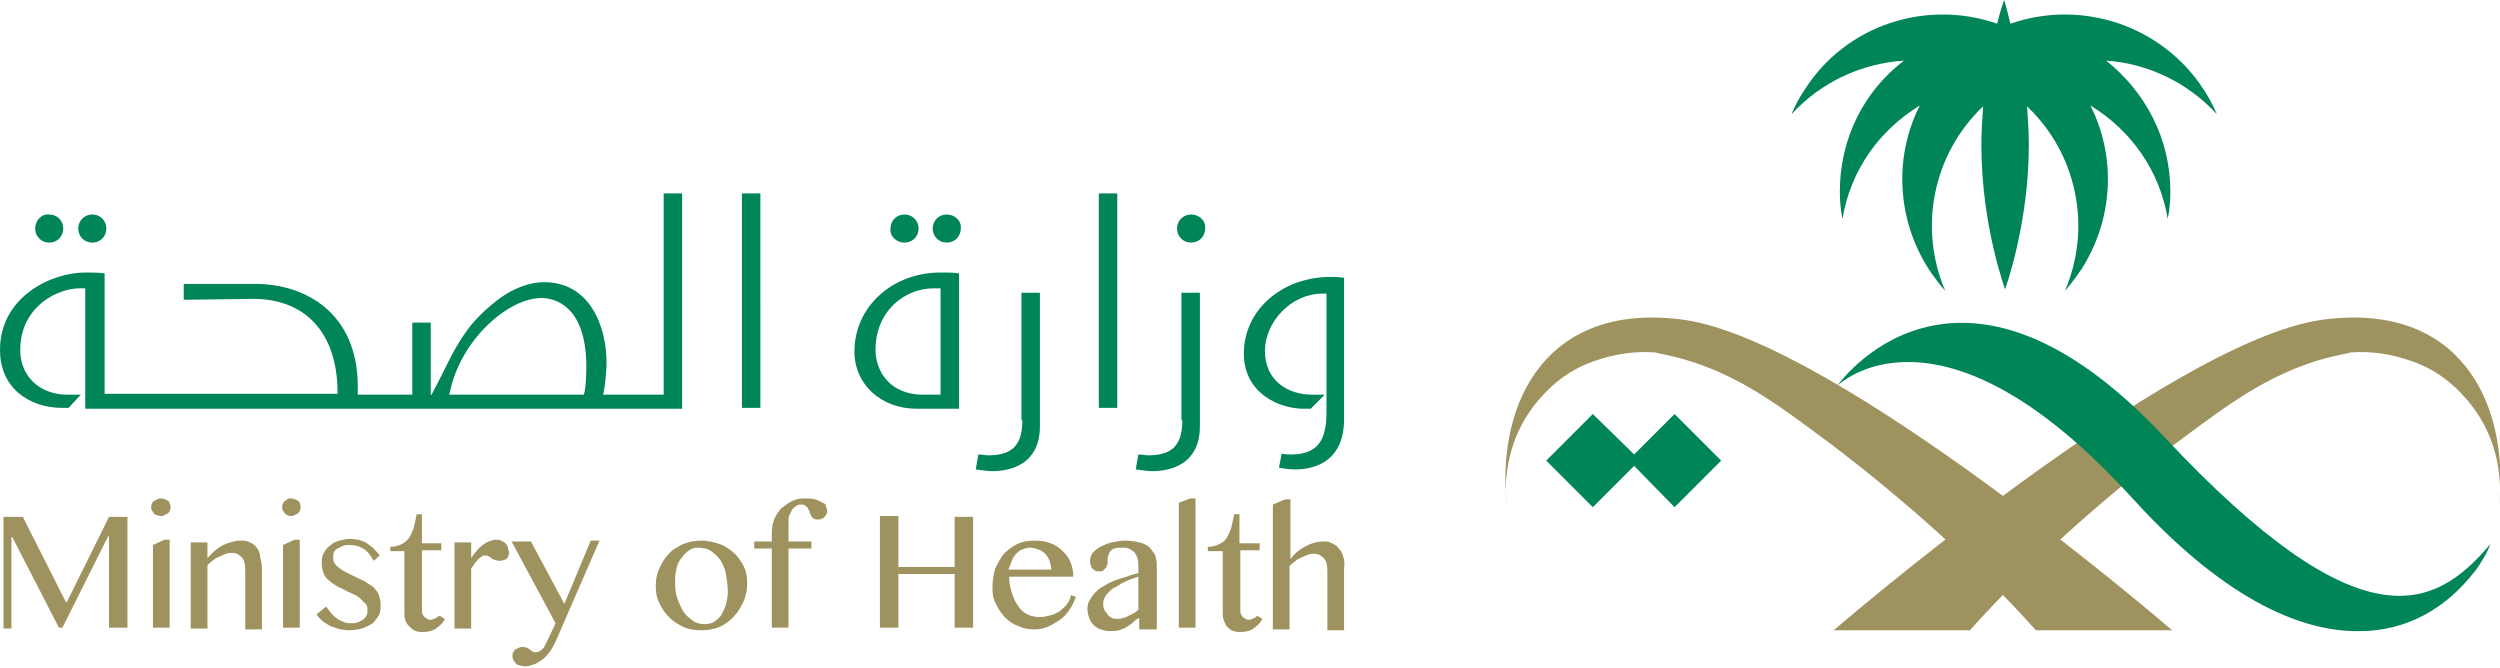 <svg version="1.1" id="Layer_1" xmlns="http://www.w3.org/2000/svg" xmlns:xlink="http://www.w3.org/1999/xlink" x="0px" y="0px" viewBox="0 0 284.4 76" style="enable-background:new 0 0 284.4 76;" xml:space="preserve">
 <style type="text/css">
  .st0{fill:#008556;}
	.st1{fill:#9E925E;}
	.st2{fill-rule:evenodd;clip-rule:evenodd;fill:#9E925E;}
	.st3{fill-rule:evenodd;clip-rule:evenodd;fill:#008556;}
 </style>
 <g>
  <path class="st0" d="M75.5,44.9h-6.9l0.1-0.4c0.2-1.2,0.3-2.5,0.3-3.2c0-4.2-1.9-9.2-7.1-9.2c-1.8,0-3.6,0.8-5,1.8
		c-1.6,1.2-3.1,2.6-4.2,4.3c-1.3,1.9-2.2,4.1-3.3,6.1c-0.1,0.2-0.2,0.4-0.3,0.6h-0.1v-8.2h-2.1v8.2h-6.2V44
		c0-8.6-6.2-11.7-11.6-11.7h-8.2v1.8c0.6,0,7.6-0.1,7.9-0.1c6,0,9.5,3.9,9.6,10.4l0,0.4H11.9V31.1C11.3,31,10.1,31,9.7,31
		C5.8,31,0,33.8,0,39.8c0,2,0.7,3.7,2.1,4.9c1.3,1.1,3,1.7,5,1.7h0.7L9.1,45l0.1-0.1H7.7c-3.2,0-5.4-2.1-5.4-5.1
		c0-2.8,1.4-4.5,2.5-5.4C6.3,33.2,8,32.8,9,32.8h0.7v13.7h67.9V22h-2.1V44.9z M66.5,44.6l-0.1,0.3H51.1l0.1-0.4
		c1.3-6,6.7-10.6,10.4-10.6c1.2,0,5.1,0.6,5.1,7.8C66.7,42.1,66.7,43.6,66.5,44.6 M84.4,46.4h2.1V22h-2.1V46.4z M5.6,27.6
		c0.9,0,1.6-0.7,1.6-1.6c0-0.9-0.7-1.6-1.6-1.6C4.7,24.3,4,25.1,4,26C4,26.9,4.7,27.6,5.6,27.6 M102.9,27.6c0.9,0,1.6-0.7,1.6-1.6
		c0-0.9-0.7-1.6-1.6-1.6c-0.9,0-1.6,0.7-1.6,1.6C101.2,26.9,102,27.6,102.9,27.6 M10.5,27.6c0.9,0,1.6-0.7,1.6-1.6
		c0-0.9-0.7-1.6-1.6-1.6c-0.9,0-1.6,0.7-1.6,1.6C8.9,26.9,9.6,27.6,10.5,27.6 M125,46.4h2.1V22H125V46.4z M97.2,40
		c0,3.7,3,6.5,7.1,6.5h4.8V31.1c-0.6-0.1-1.3-0.1-2.1-0.1C101.5,31,97.2,34.9,97.2,40 M107,44.9h-2c-3.7,0-5.4-2.6-5.4-5.1
		c0-4.5,3.4-7,6.6-7h0.8V44.9z M135.5,24.4c-0.9,0-1.6,0.7-1.6,1.6c0,0.9,0.7,1.6,1.6,1.6c0.9,0,1.6-0.7,1.6-1.6
		C137.2,25.1,136.4,24.4,135.5,24.4 M151.4,31.5c-5.6,0-9.9,3.8-9.9,8.7c0,4.6,4.1,6.3,6.8,6.3c0.4,0,0.7,0,0.8,0l1.1-1.1l0.5-0.5
		h-1.4c-2.7,0-5.4-1.5-5.4-5c0-3.1,2.8-6.5,6.6-6.5h0.4v13.4c0,2.6-0.5,4.9-4,4.9c-0.3,0-0.7,0-1.1-0.1l-0.3,1.6
		c0.5,0.1,1.1,0.2,1.9,0.2c1.7,0,5.5-0.6,5.5-5.7V31.6C152.2,31.5,151.8,31.5,151.4,31.5 M134.5,47.8c0,2.8-1.1,4-3.9,4
		c-0.3,0-0.7-0.1-1.1-0.1l-0.3,1.7c0.9,0.1,1.2,0.2,1.9,0.2c1.6,0,5.4-0.5,5.4-5.1V33.3h-2.1V47.8z M107.7,24.4
		c-0.9,0-1.6,0.7-1.6,1.6c0,0.9,0.7,1.6,1.6,1.6c0.9,0,1.6-0.7,1.6-1.6C109.4,25.1,108.6,24.4,107.7,24.4 M116.3,47.8
		c0,2.8-1.1,4-3.9,4c-0.3,0-0.7-0.1-1.1-0.1l-0.3,1.7c0.9,0.1,1.2,0.2,1.9,0.2c1.6,0,5.4-0.5,5.4-5.1V33.3h-2.1V47.8z">
  </path>
  <path class="st1" d="M7.6,68.5H7.5l-4.9-9.7H0.4v12.7h0.9V61.1h0.1l5.3,10.3h0.4l5.2-10.4h0.1v10.4h2.1V58.8h-2.1L7.6,68.5z
		 M17.4,62v9.4h1.9v-10h-0.6L17.4,62z M19.1,57c-0.1-0.1-0.2-0.2-0.4-0.2c-0.1-0.1-0.3-0.1-0.4-0.1c-0.2,0-0.3,0-0.4,0.1
		c-0.1,0.1-0.3,0.1-0.4,0.2c-0.1,0.1-0.2,0.2-0.2,0.3c-0.1,0.1-0.1,0.2-0.1,0.4c0,0.1,0,0.3,0.1,0.4c0.1,0.1,0.1,0.2,0.2,0.3
		c0.1,0.1,0.2,0.2,0.4,0.2c0.1,0.1,0.3,0.1,0.4,0.1c0.2,0,0.3,0,0.4-0.1c0.1-0.1,0.3-0.1,0.4-0.2c0.1-0.1,0.2-0.2,0.2-0.3
		c0.1-0.1,0.1-0.2,0.1-0.4c0-0.1,0-0.3-0.1-0.4C19.3,57.1,19.2,57,19.1,57 M29.2,62.3c-0.2-0.3-0.5-0.5-0.8-0.6
		c-0.3-0.2-0.6-0.2-1-0.2c-0.7,0-1.3,0.2-2,0.5c-0.6,0.3-1.2,0.8-1.8,1.5v-1.8h-1.9v9.8h1.9v-7.2c0.2-0.2,0.4-0.4,0.7-0.6
		c0.2-0.2,0.5-0.3,0.7-0.4c0.2-0.1,0.5-0.2,0.7-0.3c0.2-0.1,0.4-0.1,0.7-0.1c0.5,0,0.8,0.2,1.1,0.5c0.3,0.3,0.4,0.8,0.4,1.5v6.7h1.9
		v-7c0-0.4-0.1-0.8-0.2-1.2C29.6,62.9,29.4,62.6,29.2,62.3 M33.9,57c-0.1-0.1-0.2-0.2-0.4-0.2c-0.1-0.1-0.3-0.1-0.4-0.1
		c-0.2,0-0.3,0-0.4,0.1c-0.1,0.1-0.2,0.1-0.3,0.2c-0.1,0.1-0.2,0.2-0.2,0.3c-0.1,0.1-0.1,0.2-0.1,0.4c0,0.1,0,0.3,0.1,0.4
		c0.1,0.1,0.1,0.2,0.2,0.3c0.1,0.1,0.2,0.2,0.3,0.2c0.1,0.1,0.3,0.1,0.4,0.1c0.2,0,0.3,0,0.4-0.1c0.1-0.1,0.3-0.1,0.4-0.2
		c0.1-0.1,0.2-0.2,0.2-0.3c0.1-0.1,0.1-0.2,0.1-0.4c0-0.1,0-0.3-0.1-0.4C34.1,57.1,34,57,33.9,57 M32.2,62v9.4h1.9v-10h-0.6L32.2,62
		z M42.5,66.8c-0.3-0.2-0.6-0.4-0.9-0.6c-0.3-0.2-0.7-0.3-1-0.5c-0.4-0.2-0.7-0.3-1-0.5c-0.3-0.1-0.6-0.3-0.9-0.5
		c-0.3-0.2-0.5-0.4-0.6-0.6c-0.2-0.2-0.2-0.5-0.2-0.8c0-0.2,0-0.3,0.1-0.5c0.1-0.2,0.2-0.3,0.4-0.4c0.2-0.1,0.4-0.2,0.6-0.3
		c0.2-0.1,0.5-0.1,0.8-0.1c0.5,0,1,0.1,1.5,0.4c0.5,0.3,0.9,0.8,1.2,1.4l0.7-0.6c-0.3-0.4-0.6-0.7-0.8-0.9c-0.3-0.2-0.5-0.4-0.8-0.6
		c-0.3-0.1-0.5-0.2-0.8-0.3c-0.3,0-0.6-0.1-0.9-0.1c-0.5,0-0.9,0.1-1.3,0.2c-0.4,0.1-0.8,0.3-1.1,0.6c-0.3,0.2-0.5,0.5-0.7,0.9
		c-0.2,0.3-0.2,0.7-0.2,1.1c0,0.4,0.1,0.8,0.2,1.1c0.1,0.3,0.3,0.6,0.6,0.8c0.2,0.2,0.5,0.4,0.8,0.6c0.3,0.2,0.6,0.3,1,0.5
		c0.3,0.2,0.6,0.3,1,0.5c0.3,0.1,0.6,0.3,0.8,0.5c0.2,0.2,0.4,0.4,0.6,0.6c0.2,0.2,0.2,0.5,0.2,0.8c0,0.2,0,0.4-0.1,0.5
		c-0.1,0.2-0.2,0.3-0.4,0.5c-0.2,0.1-0.4,0.2-0.6,0.3c-0.2,0.1-0.5,0.1-0.7,0.1c-0.3,0-0.5,0-0.8-0.1c-0.2-0.1-0.5-0.2-0.7-0.3
		c-0.2-0.2-0.4-0.3-0.7-0.6c-0.2-0.2-0.4-0.5-0.7-0.9L36,69.9c0.3,0.4,0.6,0.7,0.9,0.9c0.3,0.2,0.6,0.4,0.9,0.5
		c0.3,0.1,0.6,0.2,0.9,0.3c0.3,0,0.6,0.1,0.9,0.1c0.6,0,1.2-0.1,1.6-0.2c0.5-0.2,0.9-0.4,1.2-0.6c0.3-0.3,0.5-0.6,0.7-0.9
		c0.2-0.4,0.2-0.7,0.2-1.2c0-0.4-0.1-0.8-0.2-1.1C43,67.3,42.7,67.1,42.5,66.8 M49.6,70.3c-0.2,0.1-0.4,0.2-0.6,0.2
		c-0.1,0-0.3,0-0.4-0.1c-0.1-0.1-0.2-0.1-0.3-0.2c-0.1-0.1-0.2-0.2-0.2-0.3c-0.1-0.1-0.1-0.3-0.1-0.4v-6.9h2.2v-0.8h-2.2v-3.3h-0.6
		c-0.1,0.5-0.2,1-0.3,1.4c-0.1,0.4-0.3,0.8-0.5,1.2c-0.2,0.3-0.5,0.6-0.9,0.8c-0.4,0.2-0.8,0.3-1.3,0.3v0.5H46v6.9
		c0,0.3,0,0.7,0.1,0.9c0.1,0.3,0.2,0.5,0.4,0.7c0.2,0.2,0.4,0.4,0.6,0.5c0.2,0.1,0.5,0.2,0.9,0.2c0.6,0,1.2-0.1,1.6-0.4
		c0.4-0.3,0.8-0.6,1-1.1l-0.5-0.3C49.9,70,49.8,70.2,49.6,70.3 M57.5,61.8c-0.1-0.1-0.3-0.2-0.5-0.3c-0.2-0.1-0.4-0.1-0.6-0.1
		c-0.3,0-0.5,0.1-0.8,0.2c-0.3,0.1-0.5,0.3-0.7,0.4c-0.2,0.2-0.5,0.4-0.7,0.7c-0.2,0.2-0.4,0.5-0.6,0.8v-1.8h-1.9v9.8h1.9v-6.8
		c0.1-0.2,0.3-0.4,0.4-0.6c0.1-0.2,0.3-0.3,0.4-0.5c0.1-0.1,0.3-0.2,0.4-0.3c0.1-0.1,0.3-0.1,0.4-0.1c0.2,0,0.3,0,0.4,0.1
		c0.1,0,0.2,0.1,0.3,0.2c0.1,0.1,0.2,0.1,0.4,0.2c0.1,0,0.3,0.1,0.5,0.1c0.3,0,0.6-0.1,0.8-0.2c0.2-0.2,0.3-0.4,0.3-0.7
		c0-0.2,0-0.3-0.1-0.4C57.8,62.1,57.6,61.9,57.5,61.8 M64.2,68.7l-3.8-7.1h-2.2l5,9.3l-0.7,1.5c-0.1,0.2-0.2,0.4-0.3,0.6
		c-0.1,0.2-0.2,0.4-0.3,0.6c-0.1,0.2-0.3,0.3-0.4,0.4c-0.2,0.1-0.3,0.2-0.5,0.2c-0.2,0-0.3,0-0.4-0.1c-0.1,0-0.2-0.1-0.3-0.2
		c-0.1-0.1-0.2-0.1-0.3-0.2c-0.1,0-0.3-0.1-0.5-0.1c-0.2,0-0.3,0-0.5,0.1c-0.1,0.1-0.3,0.1-0.4,0.2c-0.1,0.1-0.2,0.2-0.2,0.3
		c-0.1,0.1-0.1,0.3-0.1,0.4c0,0.2,0,0.3,0.1,0.5c0.1,0.1,0.2,0.3,0.3,0.4c0.1,0.1,0.3,0.2,0.5,0.2c0.2,0.1,0.4,0.1,0.6,0.1
		c0.3,0,0.6-0.1,0.9-0.2c0.3-0.1,0.6-0.3,0.9-0.5c0.3-0.2,0.6-0.5,0.9-0.9c0.3-0.4,0.5-0.8,0.7-1.2l5-11.5h-1L64.2,68.7z M83.5,62.9
		c-0.5-0.4-1-0.8-1.6-1c-0.6-0.2-1.3-0.4-2.1-0.4c-0.7,0-1.4,0.1-2.1,0.4c-0.6,0.3-1.2,0.6-1.6,1.1c-0.5,0.5-0.8,1-1.1,1.7
		c-0.3,0.6-0.4,1.3-0.4,2c0,0.7,0.1,1.3,0.4,1.9c0.3,0.6,0.6,1.1,1.1,1.6c0.5,0.5,1,0.8,1.6,1.1c0.6,0.3,1.3,0.4,2.1,0.4
		c0.7,0,1.4-0.1,2.1-0.4c0.6-0.3,1.2-0.7,1.6-1.2c0.5-0.5,0.8-1.1,1.1-1.7c0.3-0.7,0.4-1.4,0.4-2.1c0-0.7-0.1-1.3-0.4-1.9
		C84.3,63.8,83.9,63.3,83.5,62.9 M82.6,68.7c-0.1,0.4-0.3,0.8-0.5,1.2c-0.2,0.3-0.5,0.6-0.8,0.8c-0.3,0.2-0.7,0.3-1.1,0.3
		c-0.5,0-1-0.1-1.4-0.4c-0.4-0.3-0.8-0.6-1.1-1.1c-0.3-0.5-0.5-1-0.7-1.6c-0.2-0.6-0.2-1.3-0.2-2c0-0.5,0.1-1,0.2-1.4
		c0.1-0.4,0.3-0.8,0.6-1.1c0.2-0.3,0.5-0.6,0.8-0.8c0.3-0.2,0.6-0.3,0.9-0.3c0.6,0,1.2,0.1,1.6,0.4c0.4,0.3,0.8,0.6,1.1,1.1
		c0.3,0.5,0.5,1,0.6,1.6c0.1,0.6,0.2,1.3,0.2,2C82.8,67.8,82.7,68.3,82.6,68.7 M93.6,57.2c-0.2-0.1-0.5-0.3-0.9-0.4
		c-0.3-0.1-0.7-0.1-1.2-0.1c-0.5,0-1,0.1-1.4,0.3c-0.4,0.2-0.8,0.5-1.2,0.8c-0.3,0.3-0.6,0.8-0.8,1.2c-0.2,0.5-0.3,1-0.3,1.5v1.1h-2
		v0.8h2v9h1.9v-9h2.6v-0.8h-2.6v-2.3c0-0.2,0-0.5,0.1-0.7c0.1-0.2,0.2-0.4,0.3-0.6c0.1-0.2,0.3-0.3,0.4-0.4c0.2-0.1,0.3-0.2,0.5-0.2
		c0.3,0,0.5,0,0.6,0.1c0.1,0.1,0.2,0.2,0.3,0.3c0.1,0.1,0.1,0.3,0.2,0.4c0,0.2,0.1,0.3,0.2,0.5s0.2,0.3,0.3,0.3
		c0.1,0.1,0.3,0.1,0.5,0.1c0.1,0,0.3,0,0.4-0.1c0.1,0,0.2-0.1,0.3-0.2c0.1-0.1,0.2-0.2,0.2-0.3c0.1-0.1,0.1-0.2,0.1-0.4
		c0-0.2-0.1-0.4-0.2-0.6C94,57.5,93.9,57.3,93.6,57.2 M108.6,64.5h-6.4v-5.8h-2.1v12.7h2.1v-6.1h6.4v6.1h2.1V58.8h-2.1V64.5z
		 M121.4,68.7c-0.2,0.3-0.5,0.5-0.8,0.8c-0.3,0.2-0.7,0.4-1.1,0.5c-0.4,0.1-0.8,0.2-1.2,0.2c-0.5,0-1-0.1-1.4-0.3
		c-0.4-0.2-0.8-0.5-1.1-1c-0.3-0.4-0.5-0.9-0.7-1.5c-0.2-0.6-0.3-1.2-0.3-1.8h7.3c0-0.5-0.1-1.1-0.3-1.6c-0.2-0.5-0.5-0.9-0.9-1.3
		c-0.4-0.4-0.8-0.7-1.4-0.9c-0.5-0.2-1.1-0.3-1.8-0.3c-0.7,0-1.4,0.1-2,0.4c-0.6,0.3-1.1,0.7-1.5,1.1c-0.4,0.5-0.7,1.1-1,1.7
		c-0.2,0.7-0.3,1.4-0.3,2.2c0,0.7,0.1,1.3,0.4,1.8c0.3,0.6,0.6,1.1,1,1.5c0.4,0.4,0.9,0.8,1.5,1c0.6,0.3,1.2,0.4,1.9,0.4
		c0.5,0,1-0.1,1.5-0.3c0.5-0.2,0.9-0.5,1.4-0.8c0.4-0.3,0.8-0.7,1.1-1.2c0.3-0.4,0.5-0.9,0.7-1.4l-0.6-0.2
		C121.8,68.1,121.6,68.4,121.4,68.7 M115.1,63.8c0.1-0.3,0.3-0.6,0.5-0.8c0.2-0.2,0.4-0.4,0.7-0.5c0.3-0.1,0.6-0.2,0.8-0.2
		c0.4,0,0.7,0.1,1,0.2c0.3,0.1,0.6,0.3,0.8,0.5c0.2,0.2,0.4,0.5,0.5,0.8c0.1,0.3,0.2,0.7,0.2,1l-4.9,0
		C114.9,64.4,115,64.1,115.1,63.8 M130.7,62.2c-0.3-0.2-0.6-0.4-1.1-0.5c-0.4-0.1-1-0.2-1.6-0.2c-0.5,0-1,0.1-1.5,0.2
		c-0.5,0.1-0.9,0.3-1.3,0.5c-0.4,0.2-0.6,0.4-0.9,0.7c-0.2,0.3-0.3,0.6-0.3,0.9c0,0.2,0,0.3,0.1,0.5c0,0.1,0.1,0.3,0.2,0.4
		c0.1,0.1,0.2,0.2,0.3,0.2c0.1,0.1,0.3,0.1,0.4,0.1c0.2,0,0.4,0,0.5-0.1c0.1-0.1,0.2-0.2,0.3-0.3c0.1-0.1,0.1-0.3,0.2-0.4
		c0-0.2,0-0.3,0-0.5c0-0.2,0-0.4,0.1-0.5c0-0.2,0.1-0.3,0.2-0.5c0.1-0.1,0.3-0.3,0.5-0.3c0.2-0.1,0.5-0.1,0.8-0.1
		c0.3,0,0.6,0,0.8,0.1c0.2,0.1,0.4,0.2,0.6,0.4c0.2,0.2,0.3,0.4,0.4,0.7c0.1,0.3,0.1,0.7,0.1,1.1v0.6c-0.4,0.1-0.9,0.2-1.3,0.4
		c-0.5,0.1-0.9,0.3-1.3,0.4c-0.4,0.2-0.8,0.3-1.2,0.6c-0.4,0.2-0.7,0.4-1,0.7c-0.3,0.3-0.5,0.6-0.7,0.9c-0.2,0.3-0.3,0.7-0.3,1.1
		c0,0.3,0.1,0.7,0.2,1c0.1,0.3,0.3,0.6,0.5,0.8c0.2,0.2,0.5,0.4,0.8,0.5c0.3,0.1,0.7,0.2,1,0.2c0.4,0,0.8,0,1.1-0.1
		c0.3-0.1,0.6-0.2,0.9-0.4c0.3-0.2,0.5-0.3,0.7-0.5c0.2-0.2,0.4-0.4,0.7-0.5v1.3h2v-7.4c0-0.4-0.1-0.7-0.2-1.1
		C131.1,62.7,130.9,62.4,130.7,62.2 M129.5,69.4c-0.2,0.1-0.4,0.3-0.6,0.4c-0.2,0.1-0.4,0.2-0.6,0.3c-0.2,0.1-0.4,0.2-0.6,0.2
		c-0.2,0.1-0.4,0.1-0.6,0.1c-0.2,0-0.4,0-0.6-0.1c-0.2-0.1-0.4-0.2-0.5-0.4c-0.1-0.2-0.3-0.3-0.4-0.6c-0.1-0.2-0.1-0.4-0.1-0.7
		c0-0.2,0.1-0.5,0.2-0.7c0.1-0.2,0.3-0.4,0.5-0.6c0.2-0.2,0.4-0.4,0.7-0.5c0.3-0.2,0.5-0.3,0.8-0.5c0.3-0.1,0.6-0.3,0.9-0.4
		c0.3-0.1,0.6-0.2,0.9-0.3V69.4z M134.1,57.2v14.2h1.9V56.7h-0.6L134.1,57.2z M142.7,70.3c-0.2,0.1-0.4,0.2-0.6,0.2
		c-0.1,0-0.3,0-0.4-0.1c-0.1-0.1-0.2-0.1-0.3-0.2c-0.1-0.1-0.2-0.2-0.2-0.3c-0.1-0.1-0.1-0.3-0.1-0.4v-6.9h2.2v-0.8H141v-3.3h-0.6
		c-0.1,0.5-0.2,1-0.3,1.4s-0.3,0.8-0.5,1.2s-0.5,0.6-0.9,0.8c-0.4,0.2-0.8,0.3-1.3,0.3v0.5h1.7v6.9c0,0.3,0,0.7,0.1,0.9
		c0.1,0.3,0.2,0.5,0.3,0.7c0.2,0.2,0.4,0.4,0.6,0.5c0.2,0.1,0.5,0.2,0.9,0.2c0.6,0,1.2-0.1,1.6-0.4c0.4-0.3,0.8-0.6,1-1.1l-0.5-0.3
		C143,70,142.9,70.2,142.7,70.3 M152.8,63.3c-0.1-0.4-0.3-0.7-0.5-0.9c-0.2-0.3-0.5-0.5-0.8-0.6c-0.3-0.2-0.6-0.2-1-0.2
		c-0.7,0-1.3,0.2-1.9,0.5c-0.6,0.3-1.3,0.8-1.8,1.5v-6.8h-0.6l-1.4,0.6v14.2h1.9v-7.2c0.2-0.2,0.4-0.4,0.7-0.6
		c0.2-0.2,0.5-0.3,0.7-0.4c0.2-0.1,0.5-0.2,0.7-0.3c0.2-0.1,0.4-0.1,0.7-0.1c0.5,0,0.8,0.2,1.1,0.5c0.3,0.3,0.4,0.8,0.4,1.5v6.7h1.9
		v-7C153,64,152.9,63.6,152.8,63.3">
  </path>
  <g>
   <path class="st2" d="M256.5,44.2c-1.2,0.7-2.4,1.5-3,1.9c-1.9,1.3-3.9,2.8-5.8,4.2c-8.6,6.5-17.1,14.1-23.6,21.4h-15.5
			c0,0,37.9-32.7,55.4-35.3c15.5-2.2,21.5,9,20.3,21.1c0.2-1.5,0.1-3-0.1-4.3c-0.5-3.2-1.9-5.9-3.8-8c-1.5-1.7-3.4-3.2-6-4.1
			c-2.2-0.8-4.6-1.2-7.1-1C267.3,40.3,262.8,40.5,256.5,44.2">
   </path>
   <path class="st2" d="M199.2,44.2c1.2,0.7,2.4,1.5,3,1.9c1.9,1.3,3.9,2.8,5.8,4.2c8.6,6.5,17.1,14.1,23.6,21.4h15.5
			c0,0-37.9-32.7-55.4-35.3c-15.5-2.2-21.5,9-20.3,21.1c-0.2-1.5-0.1-3,0.1-4.3c0.5-3.2,1.9-5.9,3.8-8c1.5-1.7,3.4-3.2,6-4.1
			c2.2-0.8,4.6-1.2,7.1-1C188.4,40.3,192.9,40.5,199.2,44.2">
   </path>
   <polygon class="st0" points="195.8,52.4 190.5,47.1 185.9,51.7 181.2,47.1 175.9,52.4 181.2,57.7 185.9,53 190.5,57.7 		">
   </polygon>
   <path class="st0" d="M252.2,13c-0.4-0.9-0.9-1.9-1.5-2.8c-4.8-7.4-14-10.3-22-7.5C228.3,1,228,0,228,0s-0.4,1-0.8,2.7
			c-8-2.8-17.2,0.1-21.9,7.5c-0.6,0.9-1.1,1.8-1.5,2.8c3.4-3.7,8-5.8,12.8-6.1c-4.5,3.4-7.3,8.8-7.3,14.9c0,1.1,0.1,2.1,0.3,3.1
			c0.9-5.5,4.2-10.1,8.8-12.9c-2.9,5.7-2.7,12.8,1,18.6c0.6,0.9,1.2,1.7,1.9,2.5c-3.1-7.2-1.4-15.6,4.3-21c-0.1,1.4-0.2,2.9-0.2,4.4
			c0,9.1,2.7,16.4,2.7,16.4s2.7-7.4,2.7-16.4c0-1.5-0.1-3-0.2-4.4c5.7,5.4,7.4,13.8,4.3,21c0.7-0.8,1.3-1.6,1.9-2.5
			c3.7-5.8,3.9-12.9,1-18.6c4.6,2.8,7.9,7.4,8.8,12.9c0.2-1,0.3-2,0.3-3.1c0-6.1-2.9-11.4-7.3-14.9C244.2,7.2,248.8,9.3,252.2,13">
   </path>
   <path class="st3" d="M209,43.9c0,0,13.5-19.5,37.2,5.8c22.3,23.8,30.7,19.8,37.1,12.2c0,0-0.3,0.9-0.9,1.8
			c-0.4,0.7-0.7,1.1-0.8,1.2c-3.2,4.2-7.7,6.9-13.2,6.9c-7.1,0.1-15.9-4.2-25.8-15.1C220.5,32.4,209,43.9,209,43.9">
   </path>
  </g>
 </g>
</svg>